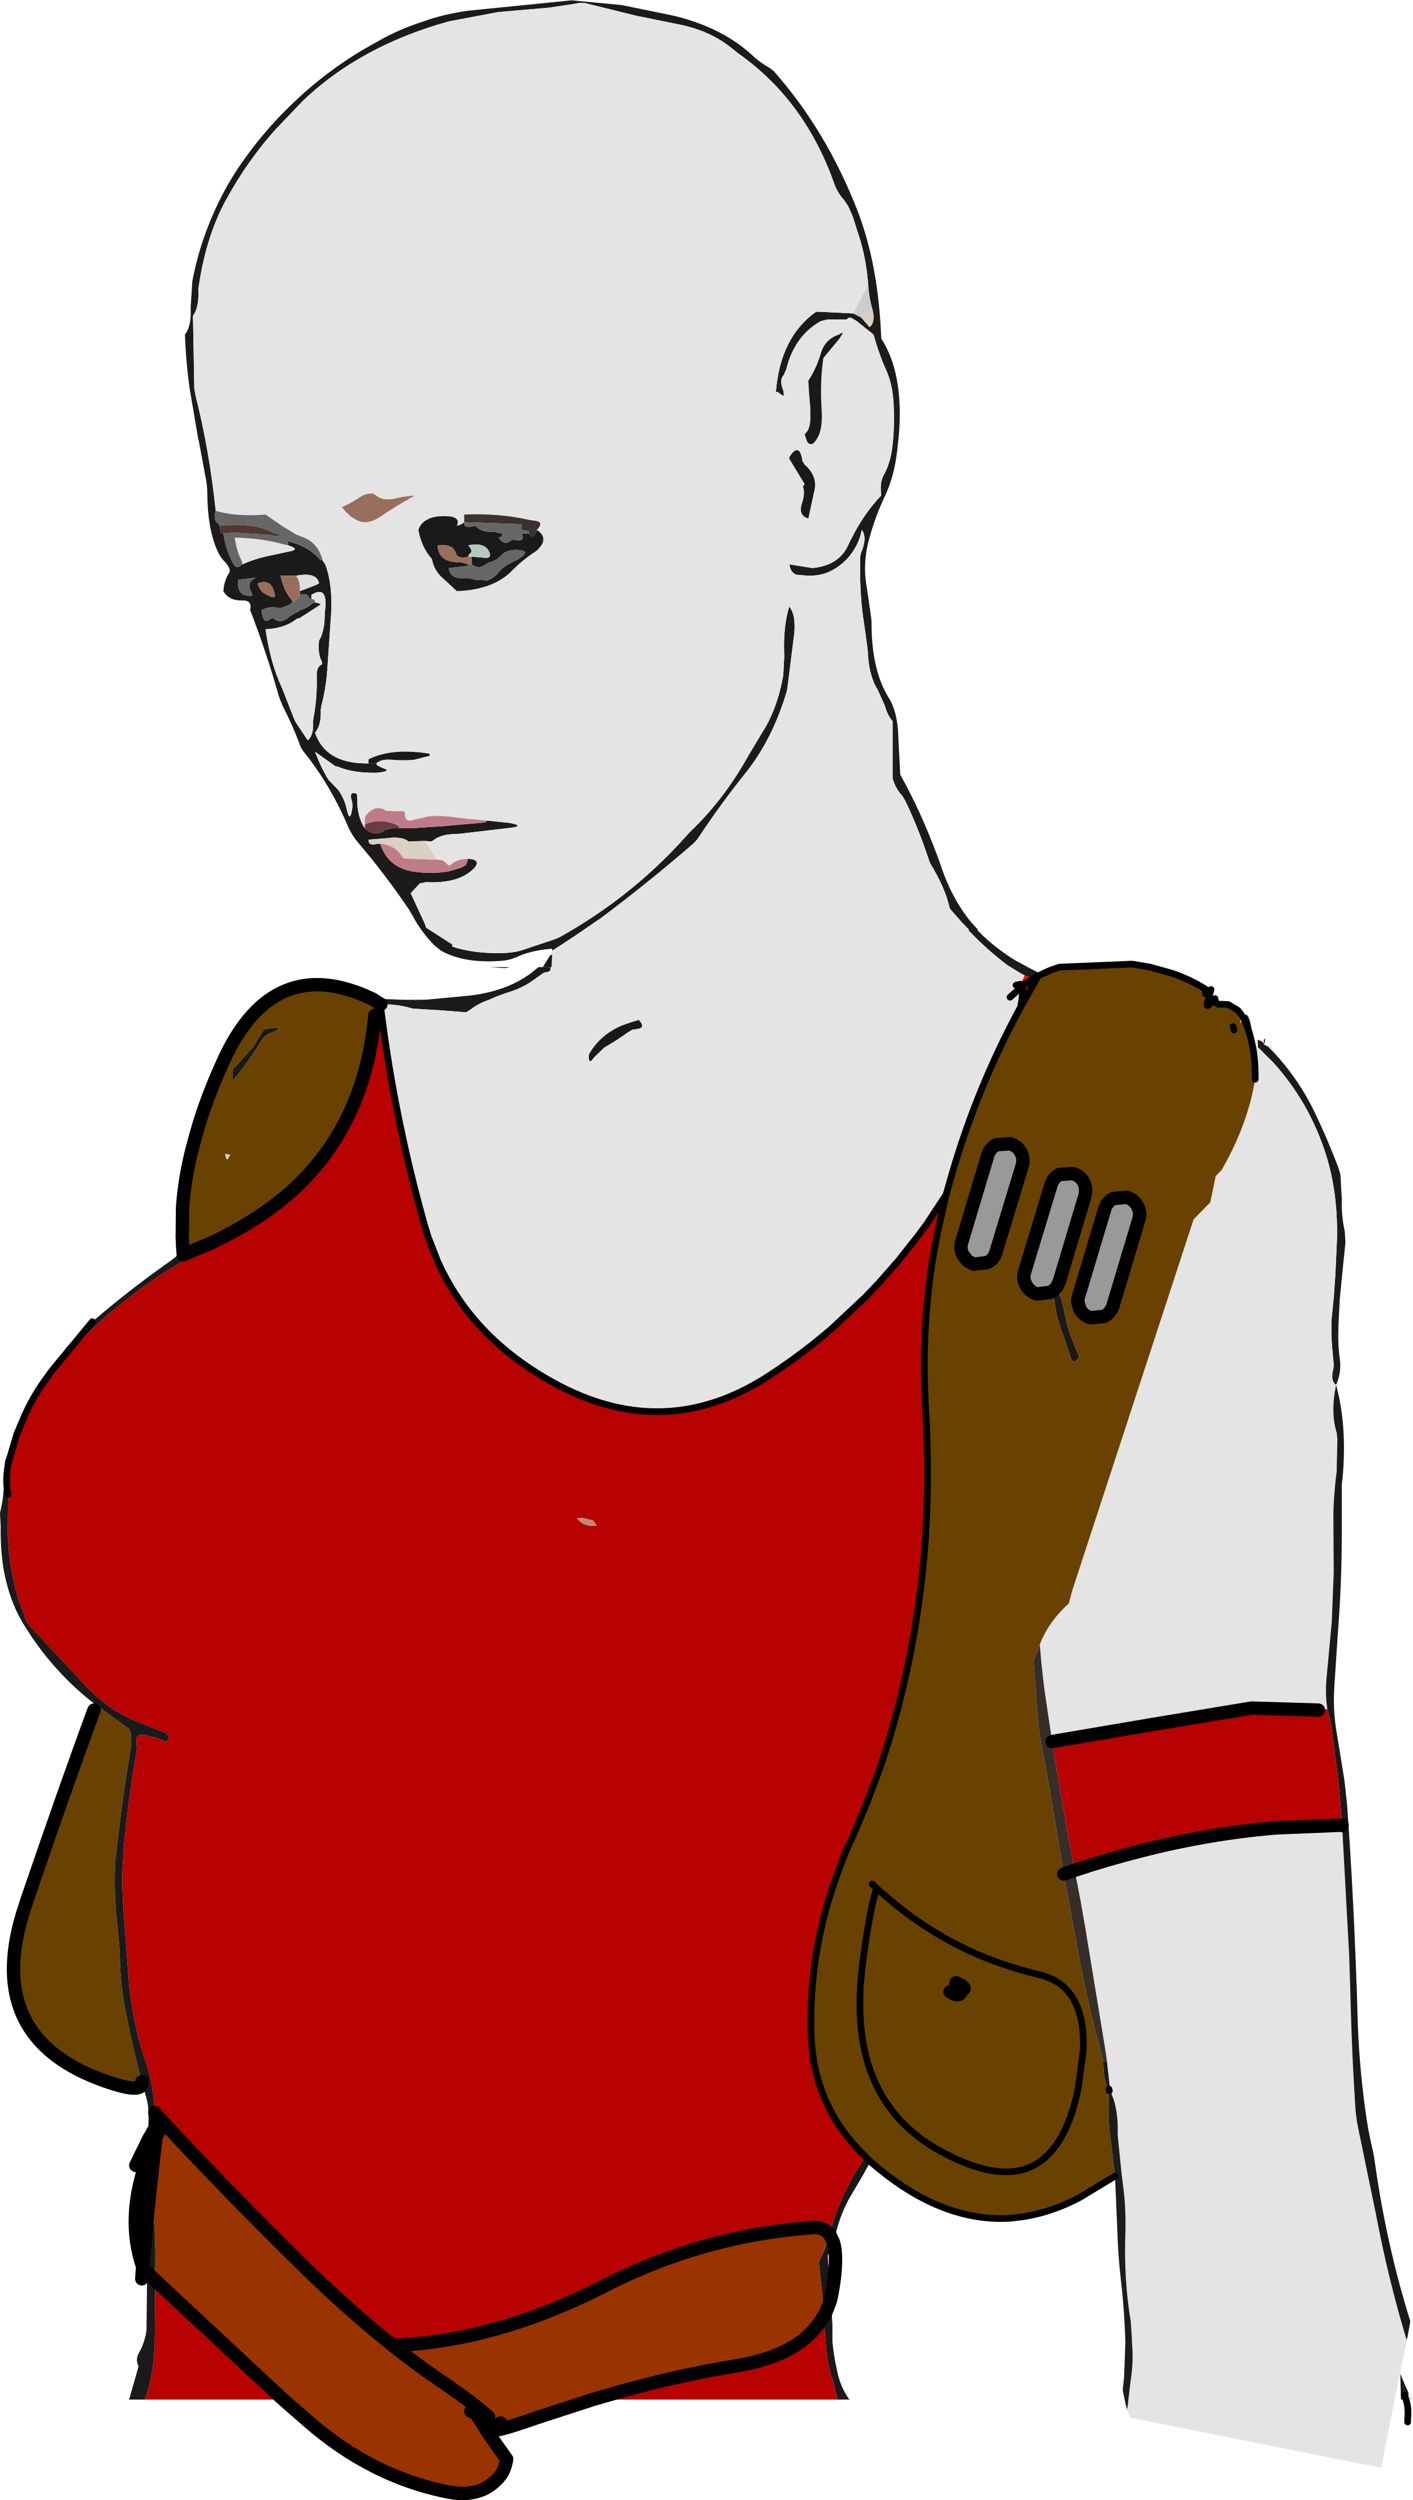 <?xml version="1.0" encoding="UTF-8" standalone="no"?>
<svg xmlns:xlink="http://www.w3.org/1999/xlink" height="373.7px" width="211.25px" xmlns="http://www.w3.org/2000/svg">
  <g transform="matrix(1.0, 0.0, 0.0, 1.0, 105.6, 186.35)">
    <path d="M24.2 -143.75 Q23.95 -147.3 23.0 -150.5 L21.85 -154.1 21.2 -155.55 20.6 -156.45 Q19.6 -157.5 19.05 -159.1 14.65 -171.4 4.8 -178.35 L4.1 -178.9 Q1.0 -181.55 -3.6 -182.6 L-10.5 -184.0 -17.8 -185.8 Q-18.5 -186.05 -19.55 -185.8 L-23.55 -185.2 -31.1 -184.55 -38.5 -183.15 Q-51.7 -179.5 -60.3 -171.3 L-64.5 -166.9 Q-68.55 -162.35 -71.6 -156.85 -74.7 -151.4 -75.85 -143.8 L-75.95 -143.2 Q-75.8 -140.45 -76.75 -139.15 L-76.55 -128.3 -76.35 -127.15 Q-74.3 -119.1 -73.35 -110.0 -73.8 -108.5 -72.9 -108.05 L-72.8 -107.75 -72.55 -106.7 -72.2 -106.6 Q-71.85 -104.15 -70.75 -102.15 -70.25 -101.15 -69.35 -102.0 -67.4 -102.9 -64.8 -103.4 L-62.0 -104.0 Q-60.85 -104.3 -62.5 -104.85 L-62.5 -105.45 -61.85 -105.25 Q-59.3 -104.5 -57.75 -102.7 L-57.35 -102.55 -56.95 -101.95 Q-55.85 -98.95 -56.1 -94.55 L-56.65 -86.55 Q-56.85 -83.5 -57.55 -80.9 L-57.65 -80.25 Q-57.55 -77.9 -58.5 -76.85 -57.0 -72.35 -51.05 -72.25 L-50.5 -72.25 -49.9 -72.25 -49.35 -72.25 -49.2 -71.95 -48.25 -71.5 Q-47.1 -71.15 -48.8 -70.9 L-49.35 -70.85 Q-52.85 -70.8 -55.05 -71.75 L-55.5 -71.85 -58.5 -74.0 Q-57.65 -71.7 -56.5 -69.8 L-55.05 -68.3 Q-54.1 -67.0 -53.75 -65.35 -53.35 -63.55 -53.05 -64.9 -52.8 -65.95 -53.0 -66.65 -53.45 -68.1 -52.35 -67.75 -52.2 -67.7 -52.2 -67.15 -52.25 -64.25 -51.05 -62.55 -49.65 -61.15 -48.0 -62.3 L-47.05 -62.55 -45.9 -62.55 -43.5 -62.6 -39.6 -62.85 -33.35 -63.4 Q-33.05 -63.4 -32.75 -63.7 L-29.4 -63.35 Q-26.8 -62.85 -29.9 -62.55 L-36.7 -61.75 -37.3 -61.7 Q-39.6 -61.7 -40.75 -60.8 -41.05 -60.55 -41.3 -60.6 L-42.1 -60.65 -42.15 -60.65 -44.15 -60.6 -44.5 -60.55 Q-45.25 -61.25 -47.1 -61.15 L-47.4 -61.1 -50.5 -60.85 Q-50.55 -59.9 -49.3 -60.2 L-48.75 -60.25 Q-47.6 -56.6 -43.6 -56.05 -41.05 -55.7 -38.55 -56.1 L-36.7 -56.65 Q-36.2 -56.85 -35.9 -57.15 L-35.6 -58.0 Q-33.55 -57.85 -34.75 -56.55 -37.0 -54.25 -41.9 -54.5 L-42.85 -54.3 -44.2 -52.85 -42.05 -48.2 -41.9 -47.7 -38.0 -45.2 -37.95 -44.85 Q-34.7 -43.8 -30.5 -43.9 -28.45 -43.95 -26.9 -44.55 L-23.15 -45.8 Q-22.5 -46.0 -21.8 -46.35 -10.95 -52.45 -3.0 -61.4 L-2.45 -62.0 Q2.65 -66.85 6.25 -73.35 L8.35 -76.85 Q10.6 -80.35 11.5 -85.4 L11.65 -88.25 Q11.45 -92.65 12.4 -95.7 13.4 -94.45 13.15 -91.7 L12.15 -83.75 12.05 -83.1 Q10.05 -76.35 6.4 -71.5 L5.85 -70.8 Q2.05 -66.05 -1.35 -60.9 L-1.9 -60.3 Q-8.65 -54.45 -15.8 -49.1 L-16.55 -48.6 Q-19.75 -46.35 -23.05 -44.25 L-23.05 -44.55 -23.65 -44.5 Q-26.45 -44.2 -28.25 -43.35 -29.35 -42.85 -30.5 -42.75 -36.2 -42.3 -39.65 -44.25 L-40.6 -45.0 Q-42.6 -47.0 -43.95 -49.55 L-44.45 -50.4 Q-48.0 -55.65 -52.05 -60.4 -53.15 -61.7 -53.75 -63.25 -56.4 -69.3 -60.2 -74.0 L-60.6 -74.6 Q-61.8 -77.85 -63.3 -80.75 L-63.85 -82.1 Q-65.8 -89.0 -68.2 -95.15 -67.85 -96.65 -69.35 -96.6 -71.4 -96.55 -72.2 -98.0 -72.1 -99.6 -71.35 -100.7 -70.95 -101.35 -72.2 -102.6 -72.75 -103.2 -73.15 -104.15 -74.55 -107.4 -74.6 -112.3 -74.6 -113.9 -74.9 -115.2 L-75.85 -120.3 -76.0 -120.95 -77.25 -128.3 Q-77.8 -132.2 -77.95 -136.35 -76.95 -137.6 -77.1 -140.35 L-76.85 -144.3 Q-76.15 -147.95 -75.0 -151.15 -72.75 -157.45 -69.15 -162.45 -65.6 -167.45 -61.15 -171.55 -56.7 -175.7 -51.45 -178.85 L-48.35 -180.6 Q-45.65 -182.05 -42.45 -183.1 -39.25 -184.25 -35.6 -184.75 L-20.15 -186.3 -12.7 -185.6 -5.35 -184.1 -4.7 -183.95 Q2.3 -182.25 6.8 -178.15 7.95 -177.05 9.45 -176.2 L10.05 -175.75 Q18.0 -166.8 22.7 -154.6 25.75 -146.55 26.15 -135.75 29.5 -130.6 28.8 -121.5 L28.55 -119.1 Q28.1 -115.2 26.75 -112.3 25.35 -109.4 24.4 -106.0 23.3 -102.2 24.0 -98.5 L24.65 -94.0 24.7 -93.4 Q24.65 -86.25 27.3 -82.0 28.6 -79.9 28.7 -76.3 L28.75 -75.1 29.0 -70.55 Q32.05 -65.1 34.45 -58.65 L34.95 -57.3 Q36.6 -52.15 39.6 -48.5 L40.65 -47.35 40.5 -47.35 41.4 -46.45 Q43.6 -44.4 46.2 -42.8 L48.05 -41.8 49.8 -40.9 50.15 -40.75 49.6 -40.45 48.85 -40.05 49.6 -40.45 49.25 -39.85 48.85 -40.05 47.6 -40.55 46.95 -40.9 45.5 -41.8 45.0 -42.1 Q41.85 -44.5 39.15 -47.35 L39.3 -47.35 38.2 -48.5 36.4 -50.55 Q35.75 -53.6 33.45 -57.35 L33.2 -58.05 Q31.65 -62.7 29.75 -66.65 L29.3 -67.4 Q28.3 -68.45 27.85 -70.0 L27.85 -70.55 27.85 -78.55 Q27.05 -79.5 26.7 -80.85 L25.65 -83.2 Q24.3 -85.35 24.15 -88.8 L24.1 -89.45 23.55 -93.4 Q23.1 -96.15 23.0 -99.7 L23.0 -103.15 23.15 -103.75 Q24.1 -106.0 23.25 -107.15 22.9 -105.5 22.15 -104.3 20.85 -102.15 18.6 -101.0 17.25 -100.3 15.25 -100.3 L13.45 -100.45 Q12.75 -100.75 12.55 -101.45 L12.4 -102.0 15.85 -101.45 Q19.75 -101.8 21.15 -104.75 L21.6 -105.7 21.65 -105.75 Q23.45 -109.45 26.15 -112.3 25.9 -114.25 26.5 -115.3 27.25 -116.6 27.65 -118.5 28.2 -121.65 28.0 -126.0 27.85 -128.9 26.9 -131.0 25.8 -133.45 25.0 -136.35 L22.8 -138.1 22.5 -138.35 21.65 -138.85 Q21.2 -138.95 21.0 -138.6 L20.25 -138.6 18.15 -138.6 17.1 -138.35 Q13.15 -136.1 11.95 -131.15 L11.55 -130.25 Q10.85 -129.6 11.55 -127.85 L11.6 -127.2 Q11.35 -127.2 10.7 -127.75 L10.4 -127.75 Q11.05 -135.95 16.4 -139.75 L17.0 -139.75 21.95 -139.5 23.15 -138.9 24.4 -137.45 Q25.35 -138.2 24.8 -140.25 24.35 -141.75 24.2 -143.75 M-58.5 -96.3 L-57.95 -96.2 -57.65 -96.0 -60.75 -94.0 -61.25 -93.85 Q-62.95 -92.45 -65.9 -92.3 -65.2 -87.3 -63.45 -83.55 L-61.75 -79.2 -61.45 -78.5 -59.6 -75.7 Q-58.65 -76.45 -58.8 -78.6 L-58.7 -79.2 Q-58.15 -82.2 -58.25 -85.45 -58.25 -86.65 -57.55 -87.0 -57.35 -87.15 -57.55 -87.6 -58.1 -88.7 -57.9 -90.6 -57.05 -92.0 -57.05 -94.55 L-57.0 -95.2 Q-56.55 -98.95 -59.05 -97.45 L-59.05 -96.85 -59.35 -96.9 Q-59.55 -97.8 -60.75 -97.45 L-60.75 -98.0 -58.4 -98.9 -57.9 -99.15 Q-58.2 -100.9 -61.35 -100.3 L-61.9 -100.3 -63.65 -100.3 Q-63.2 -98.1 -62.05 -96.75 -61.9 -96.6 -61.9 -96.3 -62.5 -95.75 -63.6 -95.5 L-64.1 -95.5 Q-65.05 -95.85 -66.5 -95.15 -66.25 -92.85 -65.2 -93.85 L-64.8 -94.0 Q-63.65 -92.9 -62.2 -94.3 L-61.4 -94.75 Q-61.05 -94.85 -60.75 -95.15 -59.65 -95.45 -58.95 -96.15 L-58.5 -96.3 M-49.3 -37.05 L-49.05 -37.05 -43.35 -36.85 -41.7 -36.95 -35.35 -37.55 Q-29.85 -38.2 -26.2 -40.9 L-25.1 -41.8 -24.45 -41.8 -23.3 -41.8 -23.3 -41.35 Q-23.6 -41.05 -23.85 -41.05 L-24.2 -41.0 -24.4 -40.9 -25.8 -39.9 Q-27.3 -38.8 -29.1 -38.2 -30.9 -37.65 -32.55 -36.9 -34.1 -36.35 -35.2 -35.5 L-35.75 -35.15 -35.9 -35.05 -39.85 -35.35 -43.9 -35.6 Q-46.25 -36.3 -48.65 -36.25 L-48.7 -36.25 -49.85 -37.0 -49.95 -37.05 -49.7 -37.05 -49.3 -37.05 M-30.15 -41.65 L-32.45 -41.8 -29.4 -41.8 -29.55 -41.75 -30.15 -41.65 M74.9 -36.45 L75.4 -36.4 Q74.7 -35.7 74.9 -36.45 M79.45 -35.35 L80.0 -35.1 79.95 -34.75 79.45 -35.35 M80.25 -34.3 L80.65 -34.75 Q81.35 -34.45 81.55 -31.95 L81.55 -31.9 81.55 -31.05 Q81.1 -33.55 80.5 -33.8 L80.25 -34.3 M82.45 -30.1 L82.45 -30.95 82.5 -30.95 82.6 -30.9 82.7 -30.85 82.95 -30.75 83.35 -30.45 83.35 -30.9 Q83.7 -31.5 83.45 -30.4 L83.25 -30.35 Q83.75 -29.95 83.9 -30.0 L83.95 -29.95 84.7 -29.2 Q88.55 -25.1 90.95 -20.1 92.9 -16.05 94.5 -11.8 L94.8 -10.8 95.0 -7.2 Q94.95 -4.5 95.45 -2.3 L95.55 -0.65 95.05 4.25 94.7 7.85 94.55 10.8 94.5 12.0 Q94.4 14.6 94.7 16.7 95.0 18.75 94.15 20.65 93.25 20.0 93.75 18.2 L93.8 17.6 93.65 15.95 Q93.4 13.8 93.45 11.2 L93.5 10.55 93.8 7.65 94.05 4.05 94.3 -1.45 Q94.4 -8.75 92.35 -14.65 89.85 -21.9 84.8 -27.5 L82.65 -29.65 82.45 -29.8 82.45 -30.1 M78.75 -32.9 L78.85 -33.2 79.4 -32.8 78.9 -32.4 78.75 -32.9 M-67.05 -99.15 Q-66.8 -98.0 -65.9 -97.55 -64.4 -96.75 -64.5 -97.35 -64.95 -100.0 -67.05 -99.15 M-69.95 -99.7 Q-70.25 -97.7 -68.8 -97.35 -67.55 -97.05 -68.0 -97.8 -68.75 -99.15 -67.7 -99.8 L-67.35 -100.0 -69.95 -99.7" fill="#1c1b1a" fill-rule="evenodd" stroke="none"/>
    <path d="M-73.35 -110.0 Q-74.3 -119.1 -76.35 -127.15 L-76.55 -128.3 -76.75 -139.15 Q-75.8 -140.45 -75.95 -143.2 L-75.85 -143.8 Q-74.7 -151.4 -71.6 -156.85 -68.55 -162.35 -64.5 -166.9 L-60.3 -171.3 Q-51.7 -179.5 -38.5 -183.15 L-31.1 -184.55 -23.55 -185.2 -19.55 -185.8 Q-18.5 -186.05 -17.8 -185.8 L-10.5 -184.0 -3.6 -182.6 Q1.0 -181.55 4.1 -178.9 L4.8 -178.35 Q14.65 -171.4 19.05 -159.1 19.6 -157.5 20.6 -156.45 L21.2 -155.55 21.85 -154.1 23.0 -150.5 Q23.95 -147.3 24.2 -143.75 L21.95 -139.5 17.0 -139.75 16.4 -139.75 Q11.05 -135.95 10.4 -127.75 L10.7 -127.75 Q11.35 -127.2 11.6 -127.2 L11.55 -127.85 Q10.85 -129.6 11.55 -130.25 L11.95 -131.15 Q13.15 -136.1 17.1 -138.35 L18.15 -138.6 20.25 -138.6 21.0 -138.6 Q21.2 -138.95 21.65 -138.85 L22.5 -138.35 22.8 -138.1 25.0 -136.35 Q25.8 -133.45 26.9 -131.0 27.85 -128.9 28.0 -126.0 28.2 -121.65 27.65 -118.5 27.25 -116.6 26.5 -115.3 25.9 -114.25 26.15 -112.3 23.45 -109.45 21.65 -105.75 L21.6 -105.7 21.15 -104.75 Q19.75 -101.8 15.85 -101.45 L12.4 -102.0 12.55 -101.45 Q12.75 -100.75 13.45 -100.45 L15.25 -100.3 Q17.25 -100.3 18.6 -101.0 20.85 -102.15 22.15 -104.3 22.9 -105.5 23.25 -107.15 24.1 -106.0 23.15 -103.75 L23.0 -103.15 23.0 -99.7 Q23.1 -96.15 23.55 -93.4 L24.1 -89.45 24.15 -88.8 Q24.3 -85.35 25.65 -83.2 L26.7 -80.85 Q27.05 -79.5 27.85 -78.55 L27.85 -70.55 27.85 -70.0 Q28.3 -68.45 29.3 -67.4 L29.75 -66.65 Q31.65 -62.7 33.2 -58.05 L33.45 -57.35 Q35.75 -53.6 36.4 -50.55 L38.2 -48.5 39.3 -47.35 39.15 -47.35 Q41.85 -44.5 45.0 -42.1 L45.5 -41.8 46.95 -40.9 47.6 -40.55 47.0 -39.25 46.3 -39.1 47.0 -39.25 47.2 -38.9 Q47.4 -38.15 47.0 -35.85 40.1 -23.15 36.25 -9.2 L35.85 -7.8 33.0 -3.45 31.55 -1.5 28.7 2.1 25.85 5.35 23.85 7.45 18.85 12.15 Q14.05 16.3 8.7 19.7 -6.1 28.95 -21.75 20.9 -34.85 14.1 -40.2 2.1 L-41.6 -1.5 -42.15 -3.3 Q-46.55 -19.0 -48.55 -34.75 L-48.65 -35.5 -48.75 -36.25 -48.65 -36.25 Q-46.25 -36.3 -43.9 -35.6 L-39.85 -35.35 -35.9 -35.05 -35.75 -35.15 -35.2 -35.5 Q-34.1 -36.35 -32.55 -36.9 -30.9 -37.65 -29.1 -38.2 -27.3 -38.8 -25.8 -39.9 L-24.4 -40.9 -24.2 -41.0 -23.85 -41.05 Q-23.6 -41.05 -23.3 -41.35 L-23.3 -41.8 -23.15 -41.8 -23.05 -43.7 -23.05 -44.25 Q-19.75 -46.35 -16.55 -48.6 L-15.8 -49.1 Q-8.65 -54.45 -1.9 -60.3 L-1.35 -60.9 Q2.05 -66.05 5.85 -70.8 L6.4 -71.5 Q10.05 -76.35 12.05 -83.1 L12.15 -83.75 13.15 -91.7 Q13.4 -94.45 12.4 -95.7 11.45 -92.65 11.65 -88.25 L11.5 -85.4 Q10.6 -80.35 8.35 -76.85 L6.25 -73.35 Q2.65 -66.85 -2.45 -62.0 L-3.0 -61.4 Q-10.95 -52.45 -21.8 -46.35 -22.5 -46.0 -23.15 -45.8 L-26.9 -44.55 Q-28.45 -43.95 -30.5 -43.9 -34.7 -43.8 -37.95 -44.85 L-38.0 -45.2 -41.9 -47.7 -42.05 -48.2 -44.2 -52.85 -42.85 -54.3 -41.9 -54.5 Q-37.0 -54.25 -34.75 -56.55 -33.55 -57.85 -35.6 -58.0 -37.3 -57.95 -38.15 -57.15 -38.5 -56.85 -38.7 -57.15 -39.25 -57.85 -40.2 -57.85 L-42.15 -60.65 -42.1 -60.65 -41.3 -60.6 Q-41.05 -60.55 -40.75 -60.8 -39.6 -61.7 -37.3 -61.7 L-36.7 -61.75 -29.9 -62.55 Q-26.8 -62.85 -29.4 -63.35 L-32.75 -63.7 -35.6 -63.95 -38.5 -64.3 Q-40.25 -64.5 -41.65 -64.3 L-44.2 -63.7 -44.25 -63.7 Q-45.15 -63.65 -45.05 -64.85 L-45.25 -65.1 -47.85 -65.15 Q-49.55 -66.3 -51.05 -64.25 L-51.05 -63.7 -51.05 -63.15 -51.05 -62.55 Q-52.25 -64.25 -52.2 -67.15 -52.2 -67.7 -52.35 -67.75 -53.45 -68.1 -53.0 -66.65 -52.8 -65.95 -53.05 -64.9 -53.35 -63.55 -53.75 -65.35 -54.1 -67.0 -55.05 -68.3 L-56.5 -69.8 Q-57.65 -71.7 -58.5 -74.0 L-55.5 -71.85 -55.05 -71.75 Q-52.85 -70.8 -49.35 -70.85 L-48.8 -70.9 Q-47.1 -71.15 -48.25 -71.5 L-49.2 -71.95 -49.35 -72.25 Q-48.6 -72.95 -47.05 -72.8 -45.2 -72.65 -43.7 -72.8 L-41.35 -73.4 -41.4 -73.7 Q-47.1 -74.6 -50.5 -72.85 L-50.5 -72.25 -51.05 -72.25 Q-57.0 -72.35 -58.5 -76.85 -57.55 -77.9 -57.65 -80.25 L-57.55 -80.9 Q-56.85 -83.5 -56.65 -86.55 L-56.1 -94.55 Q-55.85 -98.95 -56.95 -101.95 L-57.35 -102.55 Q-57.7 -103.95 -58.5 -104.85 -59.35 -105.8 -60.7 -106.2 L-61.4 -106.5 -63.45 -107.75 -65.9 -109.45 -66.5 -109.4 Q-70.5 -109.15 -73.35 -110.0 M-62.5 -104.85 Q-60.85 -104.3 -62.0 -104.0 L-64.8 -103.4 Q-67.4 -102.9 -69.35 -102.0 L-69.45 -102.5 Q-70.25 -104.0 -70.5 -106.0 -66.35 -105.9 -63.05 -104.95 L-62.5 -104.85 M20.4 -136.55 L20.25 -136.6 19.85 -136.35 Q17.7 -135.65 17.1 -133.45 16.4 -131.15 15.25 -129.45 L15.35 -127.75 15.55 -125.45 15.55 -124.3 Q15.65 -122.2 14.7 -121.45 L15.05 -120.4 Q15.7 -119.35 16.55 -120.8 17.4 -122.15 17.25 -124.9 16.95 -129.15 17.5 -132.85 L19.9 -135.75 20.4 -136.55 M14.7 -116.9 L14.35 -117.45 Q14.15 -118.95 13.65 -119.05 L13.4 -119.05 Q12.95 -118.9 12.4 -118.0 12.4 -117.75 12.55 -117.55 L14.7 -114.0 14.45 -113.6 Q14.8 -112.7 14.35 -111.25 13.65 -109.35 15.25 -108.85 L15.75 -111.2 16.1 -112.8 Q16.75 -115.1 14.7 -116.9 M-25.35 -107.15 Q-24.1 -108.4 -25.85 -108.55 L-26.55 -108.65 Q-30.85 -109.65 -36.2 -109.45 L-36.2 -108.85 -36.2 -108.3 Q-36.5 -108.0 -36.85 -107.9 L-37.3 -107.75 Q-36.65 -109.2 -39.05 -109.2 -40.7 -109.25 -41.7 -108.7 -42.7 -108.2 -43.05 -107.15 -42.55 -104.5 -41.05 -102.85 L-41.0 -102.7 Q-40.65 -101.0 -39.4 -99.95 L-37.3 -98.0 Q-31.85 -98.2 -29.05 -101.05 -27.45 -102.7 -25.5 -103.95 -25.05 -104.3 -24.7 -104.8 -23.8 -106.15 -25.35 -107.15 M-43.75 -112.2 L-43.6 -112.3 -45.3 -112.1 -46.0 -111.95 Q-48.35 -111.35 -49.35 -112.3 L-49.9 -112.6 Q-51.05 -112.6 -51.85 -112.0 -53.1 -111.15 -54.5 -110.55 L-53.85 -109.8 -53.15 -109.15 -52.35 -108.65 Q-50.8 -107.8 -48.85 -109.05 -46.4 -110.7 -43.75 -112.2 M-58.5 -96.3 L-58.6 -96.7 -59.05 -96.85 -59.05 -97.45 Q-56.55 -98.95 -57.0 -95.2 L-57.05 -94.55 Q-57.05 -92.0 -57.9 -90.6 -58.1 -88.7 -57.55 -87.6 -57.35 -87.15 -57.55 -87.0 -58.25 -86.65 -58.25 -85.45 -58.15 -82.2 -58.7 -79.2 L-58.8 -78.6 Q-58.65 -76.45 -59.6 -75.7 L-61.45 -78.5 -61.75 -79.2 -63.45 -83.55 Q-65.2 -87.3 -65.9 -92.3 -62.95 -92.45 -61.25 -93.85 L-60.75 -94.0 -57.65 -96.0 -57.95 -96.2 -58.5 -96.3 M45.4 -37.3 L47.2 -38.9 45.4 -37.3 M-16.75 -28.35 L-15.25 -29.8 Q-13.4 -30.85 -11.75 -32.05 L-11.0 -32.5 -10.65 -32.5 -9.95 -32.65 Q-9.2 -32.95 -10.1 -33.9 L-11.25 -33.55 -12.55 -33.1 Q-15.9 -31.7 -17.55 -28.75 -17.65 -27.45 -17.15 -27.85 L-16.75 -28.35 M81.55 -31.05 Q81.65 -30.0 82.2 -30.0 L82.45 -30.1 82.45 -29.8 82.65 -29.65 84.8 -27.5 Q89.85 -21.9 92.35 -14.65 94.4 -8.75 94.3 -1.45 L94.05 4.05 93.8 7.65 93.5 10.55 93.45 11.2 Q93.4 13.8 93.65 15.95 L93.8 17.6 93.75 18.2 Q93.25 20.0 94.15 20.65 93.3 24.85 94.25 27.8 L94.35 28.85 94.25 32.9 94.25 33.5 Q93.7 37.75 93.75 41.1 L93.8 48.6 93.5 56.15 92.8 63.65 Q92.45 66.7 92.85 69.1 L91.5 69.25 81.5 68.95 66.7 71.4 51.7 73.95 51.0 69.25 Q50.25 64.55 49.85 59.45 51.15 56.05 54.2 53.3 L54.7 51.4 72.85 -4.1 75.35 -6.65 76.15 -10.55 77.05 -11.5 Q80.95 -18.25 82.05 -25.05 82.1 -27.4 81.75 -29.55 81.25 -32.2 80.5 -33.8 81.1 -33.55 81.55 -31.05 M82.95 -30.75 Q83.15 -31.2 83.2 -30.6 L83.35 -30.9 83.35 -30.45 82.95 -30.75 M83.9 -30.0 Q84.55 -30.4 84.7 -29.2 L83.95 -29.95 83.9 -30.0 M104.7 163.4 L104.6 164.0 102.45 174.6 100.9 182.5 95.85 181.5 63.35 175.0 63.2 174.6 62.9 173.8 63.0 173.2 63.4 169.75 Q63.9 166.55 63.65 164.0 L63.6 162.75 63.45 160.6 Q62.4 154.4 62.65 147.4 62.75 143.5 62.3 140.3 L62.05 138.25 61.55 133.3 61.5 132.6 Q61.6 129.6 60.85 127.3 L60.3 125.95 60.3 125.4 59.9 121.8 59.6 119.7 56.65 101.75 55.95 97.75 55.45 95.15 55.05 93.2 Q60.0 91.55 64.95 90.3 75.05 87.7 85.2 86.85 L95.05 86.45 95.05 86.5 96.1 105.75 96.25 110.35 96.35 113.9 Q96.55 121.2 97.0 128.1 97.1 130.05 97.45 131.7 L100.1 144.55 Q101.95 154.3 104.7 163.4 M105.0 172.3 L104.95 171.2 105.65 172.3 105.0 172.3" fill="#e4e4e4" fill-rule="evenodd" stroke="none"/>
    <path d="M24.2 -143.75 Q24.35 -141.75 24.8 -140.25 L23.15 -138.9 21.95 -139.5 24.2 -143.75" fill="#cccccc" fill-rule="evenodd" stroke="none"/>
    <path d="M24.8 -140.25 Q25.35 -138.2 24.4 -137.45 L23.15 -138.9 24.8 -140.25 M-48.75 -60.25 L-49.3 -60.2 Q-50.55 -59.9 -50.5 -60.85 L-47.4 -61.1 -47.1 -61.15 Q-45.25 -61.25 -44.5 -60.55 L-44.15 -60.6 -42.15 -60.65 -40.2 -57.85 -44.75 -58.0 Q-45.35 -58.0 -45.45 -58.25 -46.45 -60.0 -48.75 -60.25 M-71.95 -13.9 L-71.15 -13.75 -71.45 -13.25 -71.65 -13.0 -71.85 -13.35 -71.95 -13.9" fill="#dbcec3" fill-rule="evenodd" stroke="none"/>
    <path d="M-49.35 -72.25 L-49.9 -72.25 -50.5 -72.25 -50.5 -72.85 Q-47.1 -74.6 -41.4 -73.7 L-41.35 -73.4 -43.7 -72.8 Q-45.2 -72.65 -47.05 -72.8 -48.6 -72.95 -49.35 -72.25 M20.4 -136.55 L19.9 -135.75 17.5 -132.85 Q16.95 -129.15 17.25 -124.9 17.4 -122.15 16.55 -120.8 15.7 -119.35 15.05 -120.4 L14.7 -121.45 Q15.65 -122.2 15.55 -124.3 L15.55 -125.45 15.35 -127.75 15.25 -129.45 Q16.4 -131.15 17.1 -133.45 17.7 -135.65 19.85 -136.35 L20.25 -136.6 20.4 -136.55 M14.7 -116.9 Q16.75 -115.1 16.1 -112.8 L15.75 -111.2 15.25 -108.85 Q13.65 -109.35 14.35 -111.25 14.8 -112.7 14.45 -113.6 L14.7 -114.0 12.55 -117.55 Q12.4 -117.75 12.4 -118.0 12.95 -118.9 13.4 -119.05 L13.65 -119.05 Q14.15 -118.95 14.35 -117.45 L14.7 -116.9 M-64.1 -32.4 L-65.0 -32.0 Q-66.0 -31.65 -66.6 -30.7 L-67.7 -28.95 Q-69.0 -27.0 -70.5 -25.15 L-70.85 -24.75 -70.85 -25.3 -70.85 -26.45 -67.8 -29.8 -66.45 -32.0 Q-66.25 -32.5 -65.65 -32.6 L-65.6 -32.6 -63.95 -32.8 -64.1 -32.4 M-41.7 -36.95 L-43.35 -36.85 -49.05 -37.05 -49.3 -37.05 Q-45.4 -36.85 -41.7 -36.95 M-23.3 -41.8 L-24.45 -41.8 -23.35 -43.55 -23.05 -43.7 -23.15 -41.8 -23.3 -41.8 M18.4 147.6 L18.85 146.0 Q20.55 140.75 23.4 136.6 L23.8 136.0 23.85 136.05 24.55 136.75 23.85 137.95 23.45 138.7 21.65 141.75 Q20.1 144.35 19.3 147.7 L19.0 148.8 18.85 148.45 18.45 147.65 18.4 147.6 18.45 147.65 18.85 148.45 19.0 148.8 18.85 149.2 18.85 149.25 18.7 149.6 18.15 150.8 18.6 157.3 18.85 161.05 18.85 163.65 Q19.05 165.75 19.5 167.75 20.0 170.45 21.4 172.3 L20.8 172.3 19.65 172.3 18.85 169.2 18.75 168.95 Q18.2 167.4 18.0 165.4 L17.5 159.85 17.35 156.8 16.8 151.65 17.0 151.35 17.65 149.95 18.2 148.3 18.4 147.6 M-16.75 -28.35 L-17.15 -27.85 Q-17.65 -27.45 -17.55 -28.75 -15.9 -31.7 -12.55 -33.1 L-11.25 -33.55 -10.1 -33.9 Q-9.2 -32.95 -9.95 -32.65 L-10.65 -32.5 -11.0 -32.5 -11.75 -32.05 Q-13.4 -30.85 -15.25 -29.8 L-16.75 -28.35 M94.15 20.65 Q95.85 26.8 95.1 34.8 L95.0 35.45 95.0 43.05 Q95.0 50.25 94.4 58.0 L93.9 65.55 Q93.65 69.35 94.25 72.65 L95.4 79.75 95.8 83.4 Q96.6 94.5 97.05 105.95 L97.25 111.1 97.35 114.7 Q97.55 122.0 98.5 128.85 98.9 132.0 99.65 135.1 L99.85 136.15 Q101.6 148.95 105.25 160.6 L104.85 162.85 104.7 163.4 Q101.95 154.3 100.1 144.55 L97.45 131.7 Q97.1 130.05 97.0 128.1 96.55 121.2 96.35 113.9 L96.25 110.35 96.1 105.75 95.05 86.5 95.05 86.45 94.75 82.6 94.4 79.0 93.45 71.8 93.25 70.75 92.85 69.1 Q92.45 66.7 92.8 63.65 L93.5 56.15 93.8 48.6 93.75 41.1 Q93.7 37.75 94.25 33.5 L94.25 32.9 94.35 28.85 94.25 27.8 Q93.3 24.85 94.15 20.65 M51.85 6.55 L52.35 6.05 53.15 8.1 53.15 8.15 53.35 8.85 53.75 10.75 Q54.0 12.2 54.6 13.6 L55.75 16.5 Q54.75 18.0 54.3 16.0 L53.5 13.6 Q52.2 10.55 51.85 6.55 M59.9 121.8 L60.3 125.4 60.3 125.95 60.2 125.9 59.95 125.8 Q59.3 123.95 59.35 121.7 L59.5 121.7 59.9 121.8 M17.5 159.85 L17.75 159.55 18.45 157.8 18.6 157.3 18.45 157.8 17.75 159.55 17.5 159.85" fill="#191919" fill-rule="evenodd" stroke="none"/>
    <path d="M-36.2 -108.3 L-36.2 -108.85 -36.2 -109.45 Q-30.85 -109.65 -26.55 -108.65 L-25.85 -108.55 Q-24.1 -108.4 -25.35 -107.15 -25.35 -106.9 -25.5 -106.7 -26.3 -105.65 -26.45 -106.6 L-26.6 -106.95 -27.6 -107.15 -27.6 -107.75 -27.65 -108.0 -36.2 -108.3" fill="#3b322e" fill-rule="evenodd" stroke="none"/>
    <path d="M-43.75 -112.2 Q-46.4 -110.7 -48.85 -109.05 -50.8 -107.8 -52.35 -108.65 L-53.15 -109.15 -53.85 -109.8 -54.5 -110.55 Q-53.1 -111.15 -51.85 -112.0 -51.05 -112.6 -49.9 -112.6 L-49.35 -112.3 Q-48.35 -111.35 -46.0 -111.95 L-45.3 -112.1 -43.6 -112.3 -43.75 -112.2 M-35.6 -102.0 L-36.75 -102.3 Q-40.05 -102.2 -40.2 -104.85 -37.9 -105.15 -37.45 -103.7 -37.15 -102.75 -35.6 -103.15 L-35.05 -103.15 -35.05 -102.55 -35.05 -102.0 -35.6 -102.0 M-60.75 -97.45 L-60.9 -97.0 -61.9 -96.3 Q-61.9 -96.6 -62.05 -96.75 -63.2 -98.1 -63.65 -100.3 L-61.9 -100.3 -61.35 -100.3 Q-60.8 -99.7 -60.75 -98.6 L-60.75 -98.0 -60.75 -97.45 M-67.05 -99.15 Q-64.95 -100.0 -64.5 -97.35 -64.4 -96.75 -65.9 -97.55 -66.8 -98.0 -67.05 -99.15" fill="#9a6e5d" fill-rule="evenodd" stroke="none"/>
    <path d="M-25.35 -107.15 Q-23.8 -106.15 -24.7 -104.8 -25.05 -104.3 -25.5 -103.95 -27.45 -102.7 -29.05 -101.05 -31.85 -98.2 -37.3 -98.0 L-39.4 -99.95 Q-40.65 -101.0 -41.0 -102.7 L-41.05 -102.85 Q-42.55 -104.5 -43.05 -107.15 -42.7 -108.2 -41.7 -108.7 -40.7 -109.25 -39.05 -109.2 -36.65 -109.2 -37.3 -107.75 L-36.85 -107.9 Q-36.5 -108.0 -36.2 -108.3 -36.25 -107.35 -35.05 -107.65 L-34.45 -107.75 Q-33.75 -106.75 -31.6 -106.85 L-31.0 -106.7 -30.5 -106.6 -30.6 -106.15 -31.05 -106.0 Q-30.2 -104.65 -29.05 -105.7 L-28.7 -105.65 Q-26.95 -105.35 -27.6 -106.6 L-27.05 -106.6 -26.45 -106.6 Q-26.3 -105.65 -25.5 -106.7 -25.35 -106.9 -25.35 -107.15 M-35.6 -103.15 Q-37.15 -102.75 -37.45 -103.7 -37.9 -105.15 -40.2 -104.85 -40.05 -102.2 -36.75 -102.3 L-35.6 -102.0 -35.7 -101.75 -38.5 -101.45 Q-38.3 -99.6 -35.6 -99.95 L-34.45 -99.7 -32.75 -99.6 Q-31.65 -100.0 -31.05 -100.85 -30.25 -101.75 -28.95 -102.35 L-28.0 -102.85 Q-26.15 -104.05 -28.2 -104.15 -29.85 -104.25 -30.7 -103.3 -31.35 -102.6 -32.25 -102.35 L-32.5 -102.3 Q-33.3 -101.7 -33.9 -101.6 -34.55 -101.55 -35.05 -102.0 L-35.05 -102.55 -35.05 -103.15 -33.35 -103.0 Q-31.85 -102.8 -32.55 -104.05 -33.25 -105.3 -35.6 -104.85 -34.7 -103.9 -35.5 -103.5 L-35.6 -103.15" fill="#1b1a1a" fill-rule="evenodd" stroke="none"/>
    <path d="M-57.35 -102.55 L-57.75 -102.7 Q-59.3 -104.5 -61.85 -105.25 L-62.5 -105.45 -62.5 -104.85 -63.05 -104.95 Q-66.35 -105.9 -70.5 -106.0 -70.25 -104.0 -69.45 -102.5 L-69.35 -102.0 Q-70.25 -101.15 -70.75 -102.15 -71.85 -104.15 -72.2 -106.6 L-70.55 -106.75 -70.45 -106.75 -65.3 -106.4 Q-63.0 -105.9 -64.2 -106.6 L-64.7 -106.7 Q-67.65 -108.3 -72.8 -107.75 L-72.9 -108.05 Q-73.8 -108.5 -73.35 -110.0 -70.5 -109.15 -66.5 -109.4 L-65.9 -109.45 -63.45 -107.75 -61.4 -106.5 -60.7 -106.2 Q-59.35 -105.8 -58.5 -104.85 -57.7 -103.95 -57.35 -102.55 M-36.2 -108.3 L-27.65 -108.0 -27.6 -107.75 -27.6 -107.15 -26.6 -106.95 -26.45 -106.6 -27.05 -106.6 -27.6 -106.6 Q-26.95 -105.35 -28.7 -105.65 L-29.05 -105.7 Q-30.2 -104.65 -31.05 -106.0 L-30.6 -106.15 -30.5 -106.6 -31.0 -106.7 -31.6 -106.85 Q-33.75 -106.75 -34.45 -107.75 L-35.05 -107.65 Q-36.25 -107.35 -36.2 -108.3 M-35.05 -102.0 Q-34.55 -101.55 -33.9 -101.6 -33.3 -101.7 -32.5 -102.3 L-32.25 -102.35 Q-31.35 -102.6 -30.7 -103.3 -29.85 -104.25 -28.2 -104.15 -26.15 -104.05 -28.0 -102.85 L-28.95 -102.35 Q-30.25 -101.75 -31.05 -100.85 -31.65 -100.0 -32.75 -99.6 L-34.45 -99.7 -35.6 -99.95 Q-38.3 -99.6 -38.5 -101.45 L-35.7 -101.75 -35.6 -102.0 -35.05 -102.0 M-59.05 -96.85 L-58.6 -96.7 -58.5 -96.3 -58.95 -96.15 Q-59.65 -95.45 -60.75 -95.15 -61.05 -94.85 -61.4 -94.75 L-62.2 -94.3 Q-63.65 -92.9 -64.8 -94.0 L-65.2 -93.85 Q-66.25 -92.85 -66.5 -95.15 -65.05 -95.85 -64.1 -95.5 L-63.6 -95.5 Q-62.5 -95.75 -61.9 -96.3 L-60.9 -97.0 -60.75 -97.45 Q-59.55 -97.8 -59.35 -96.9 L-59.05 -96.85 M-69.95 -99.7 L-67.35 -100.0 -67.7 -99.8 Q-68.75 -99.15 -68.0 -97.8 -67.55 -97.05 -68.8 -97.35 -70.25 -97.7 -69.95 -99.7" fill="#666666" fill-rule="evenodd" stroke="none"/>
    <path d="M-35.6 -103.15 L-35.5 -103.5 Q-34.7 -103.9 -35.6 -104.85 -33.25 -105.3 -32.55 -104.05 -31.85 -102.8 -33.35 -103.0 L-35.05 -103.15 -35.6 -103.15" fill="#b5c9c1" fill-rule="evenodd" stroke="none"/>
    <path d="M-72.2 -106.6 L-72.55 -106.7 -72.8 -107.75 Q-67.65 -108.3 -64.7 -106.7 L-64.2 -106.6 Q-63.0 -105.9 -65.3 -106.4 L-70.45 -106.75 -70.55 -106.75 -72.2 -106.6" fill="#4f382f" fill-rule="evenodd" stroke="none"/>
    <path d="M-61.35 -100.3 Q-58.2 -100.9 -57.9 -99.15 L-58.4 -98.9 -60.75 -98.0 -60.75 -98.6 Q-60.8 -99.7 -61.35 -100.3" fill="#dfdfdf" fill-rule="evenodd" stroke="none"/>
    <path d="M-35.6 -58.0 L-35.9 -57.15 Q-36.2 -56.85 -36.7 -56.65 L-38.55 -56.1 Q-41.05 -55.7 -43.6 -56.05 -47.6 -56.6 -48.75 -60.25 -46.45 -60.0 -45.45 -58.25 -45.35 -58.0 -44.75 -58.0 L-40.2 -57.85 Q-39.25 -57.85 -38.7 -57.15 -38.5 -56.85 -38.15 -57.15 -37.3 -57.95 -35.6 -58.0 M-32.75 -63.7 Q-33.05 -63.4 -33.35 -63.4 L-39.6 -62.85 -43.5 -62.6 -45.9 -62.55 -46.0 -62.9 Q-48.5 -64.2 -51.05 -63.15 L-51.05 -63.7 -51.05 -64.25 Q-49.55 -66.3 -47.85 -65.15 L-45.25 -65.1 -45.05 -64.85 Q-45.15 -63.65 -44.25 -63.7 L-44.2 -63.7 -41.65 -64.3 Q-40.25 -64.5 -38.5 -64.3 L-35.6 -63.95 -32.75 -63.7" fill="#c07b88" fill-rule="evenodd" stroke="none"/>
    <path d="M-45.9 -62.55 L-47.05 -62.55 -48.0 -62.3 Q-49.65 -61.15 -51.05 -62.55 L-51.05 -63.15 Q-48.5 -64.2 -46.0 -62.9 L-45.9 -62.55" fill="#6a3d44" fill-rule="evenodd" stroke="none"/>
    <path d="M49.6 -40.45 L50.15 -40.75 50.5 -40.9 Q51.6 -41.45 52.85 -41.8 L63.65 -42.25 66.35 -41.8 69.55 -40.9 Q72.4 -39.95 74.7 -38.45 74.35 -37.1 75.45 -38.45 L74.7 -36.5 74.9 -36.45 Q74.7 -35.7 75.4 -36.4 L76.05 -37.1 Q76.05 -36.45 76.55 -36.25 L77.15 -36.25 78.05 -36.2 79.45 -35.35 79.95 -34.75 79.8 -33.35 80.25 -34.3 80.5 -33.8 Q81.25 -32.2 81.75 -29.55 82.1 -27.4 82.05 -25.05 80.95 -18.25 77.05 -11.5 L76.15 -10.55 75.35 -6.65 72.85 -4.1 54.7 51.4 54.2 53.3 Q51.15 56.05 49.85 59.45 L49.45 60.6 48.9 61.75 49.4 68.35 Q49.6 71.95 50.2 75.05 L50.9 78.6 53.45 93.75 54.1 97.35 55.4 104.45 Q57.0 113.3 59.35 121.7 59.3 123.95 59.95 125.8 L60.2 125.9 60.25 126.15 Q59.95 129.9 60.4 133.05 L61.1 138.9 55.9 142.05 Q51.1 144.6 46.3 145.1 L45.4 145.2 Q36.2 145.75 27.05 138.8 L26.25 138.15 25.85 137.85 24.55 136.75 23.85 136.05 23.8 136.0 Q20.75 133.05 18.85 129.65 16.0 124.5 15.7 118.35 15.25 108.05 18.2 97.9 L18.8 96.0 18.85 95.85 18.85 95.75 18.85 95.8 19.65 93.55 19.75 93.25 19.8 93.15 Q20.65 90.7 21.8 88.35 L23.85 83.5 25.85 78.2 Q29.2 68.5 31.05 57.8 33.85 41.8 32.8 24.4 32.1 12.9 33.8 2.1 L34.45 -1.5 34.45 -1.6 35.85 -7.8 36.25 -9.2 Q40.1 -23.15 47.0 -35.85 L49.25 -39.85 49.6 -40.45 M-64.1 -32.4 L-63.95 -32.8 -65.6 -32.6 -65.65 -32.6 Q-66.25 -32.5 -66.45 -32.0 L-67.8 -29.8 -70.85 -26.45 -70.85 -25.3 -70.85 -24.75 -70.5 -25.15 Q-69.0 -27.0 -67.7 -28.95 L-66.6 -30.7 Q-66.0 -31.65 -65.0 -32.0 L-64.1 -32.4 M-49.95 -37.05 L-49.85 -37.0 -48.7 -36.25 -48.65 -36.25 -48.75 -36.25 -48.65 -35.5 -49.55 -34.6 Q-51.1 -17.65 -62.75 -7.65 -66.85 -4.2 -72.15 -1.5 L-72.1 -1.5 -74.25 -0.45 -74.4 -0.4 -74.55 -0.35 -78.2 1.2 -78.2 1.05 -78.25 0.55 -78.3 -0.25 -78.35 -1.5 -78.35 -1.7 -78.3 -5.9 Q-78.0 -10.3 -76.8 -14.9 L-76.75 -15.05 -76.7 -15.25 Q-75.25 -21.0 -72.5 -27.1 L-72.45 -27.2 -72.1 -28.0 Q-64.65 -44.05 -49.95 -37.05 M78.9 -32.4 L79.4 -32.8 78.85 -33.2 78.75 -32.9 78.9 -32.4 M52.35 6.05 L52.75 5.25 56.6 -7.6 Q56.9 -8.7 56.4 -9.7 55.85 -10.65 54.8 -10.95 L52.75 -10.8 Q51.8 -10.25 51.5 -9.15 L47.6 3.7 Q47.25 4.75 47.8 5.7 48.3 6.7 49.4 7.05 L51.45 6.8 51.85 6.55 Q52.2 10.55 53.5 13.6 L54.3 16.0 Q54.75 18.0 55.75 16.5 L54.6 13.6 Q54.0 12.2 53.75 10.75 L53.35 8.85 53.15 8.15 53.15 8.1 52.35 6.05 M59.55 -5.6 L55.7 7.25 Q55.5 7.8 55.55 8.3 L55.85 9.3 Q56.35 10.3 57.45 10.6 L59.5 10.4 Q60.45 9.85 60.8 8.8 L64.65 -4.05 Q65.0 -5.1 64.45 -6.1 63.95 -7.05 62.85 -7.4 L60.8 -7.2 Q59.85 -6.65 59.55 -5.6 M43.35 -15.25 Q42.35 -14.7 42.05 -13.6 L38.2 -0.75 Q37.85 0.3 38.4 1.25 L39.05 2.1 40.0 2.6 42.0 2.35 42.45 2.1 Q43.05 1.6 43.3 0.8 L47.2 -12.05 Q47.55 -13.15 47.0 -14.15 46.5 -15.1 45.4 -15.4 L43.35 -15.25 M25.45 95.85 L24.9 97.9 Q24.4 100.15 23.85 103.6 L23.45 106.55 Q22.3 114.7 23.85 120.9 24.55 123.7 25.85 126.15 27.8 129.8 31.0 132.45 32.4 133.65 34.1 134.65 40.7 138.5 45.4 138.25 53.15 137.8 55.6 125.75 L56.35 120.15 Q56.75 110.45 49.8 108.8 44.35 107.5 39.5 105.3 33.15 102.35 27.8 97.9 L25.85 96.25 25.45 95.85 24.8 95.25 25.45 95.85 25.85 96.25 27.8 97.9 Q33.15 102.35 39.5 105.3 44.35 107.5 49.8 108.8 56.75 110.45 56.35 120.15 L55.6 125.75 Q53.15 137.8 45.4 138.25 40.7 138.5 34.1 134.65 32.4 133.65 31.0 132.45 27.8 129.8 25.85 126.15 24.55 123.7 23.85 120.9 22.3 114.7 23.45 106.55 L23.85 103.6 Q24.4 100.15 24.9 97.9 L25.45 95.85 M38.25 110.65 Q38.7 110.65 37.35 110.0 L37.35 110.45 38.25 110.65 Q38.9 110.85 38.15 111.05 L36.45 111.35 Q38.0 112.4 38.15 111.05 38.9 110.85 38.25 110.65 M-71.95 -13.9 L-71.85 -13.35 -71.65 -13.0 -71.45 -13.25 -71.15 -13.75 -71.95 -13.9 M-91.05 68.65 L-90.95 68.7 -86.3 72.05 Q-85.75 72.95 -86.15 75.55 -87.4 83.0 -88.25 90.95 L-88.35 91.55 -88.35 91.75 Q-88.55 95.0 -88.35 97.9 L-88.25 99.55 -87.75 104.65 -87.7 105.3 Q-87.65 109.8 -87.0 113.3 -85.85 119.35 -84.4 124.8 -84.05 126.85 -90.55 124.45 -108.4 117.8 -101.8 98.4 L-101.65 97.9 Q-95.9 81.05 -91.55 69.25 L-91.05 68.65" fill="#694201" fill-rule="evenodd" stroke="none"/>
    <path d="M-48.65 -35.5 L-48.55 -34.75 Q-46.55 -19.0 -42.15 -3.3 L-41.6 -1.5 -40.2 2.1 Q-34.85 14.1 -21.75 20.9 -6.1 28.95 8.7 19.7 14.05 16.3 18.85 12.15 L23.85 7.45 25.85 5.35 28.7 2.1 31.55 -1.5 33.0 -3.45 35.85 -7.8 34.45 -1.6 34.45 -1.5 33.8 2.1 Q32.1 12.9 32.8 24.4 33.85 41.8 31.05 57.8 29.2 68.5 25.85 78.2 L23.85 83.5 21.8 88.35 Q20.65 90.7 19.8 93.15 L19.75 93.25 19.65 93.55 18.85 95.8 18.85 95.75 18.85 95.85 18.8 96.0 18.2 97.9 Q15.25 108.05 15.7 118.35 16.0 124.5 18.85 129.65 20.75 133.05 23.8 136.0 L23.4 136.6 Q20.55 140.75 18.85 146.0 L18.4 147.6 Q17.55 146.5 15.95 146.6 -0.5 147.75 -15.4 155.4 -31.6 163.65 -46.9 164.2 -54.1 158.45 -61.5 151.1 -72.75 140.0 -82.1 129.85 L-82.45 129.4 -82.5 128.75 Q-82.75 124.9 -83.8 121.85 -86.1 115.35 -86.55 107.0 L-86.6 106.4 -87.15 99.0 -87.15 98.35 -87.15 97.9 -87.2 97.9 Q-87.45 94.4 -87.15 90.95 L-87.15 90.35 Q-86.4 82.25 -85.1 74.9 -85.5 73.2 -84.7 72.95 L-84.5 72.95 -83.95 72.95 Q-82.4 73.3 -81.15 73.8 L-80.8 74.05 -80.55 73.75 Q-79.9 72.9 -81.65 72.35 L-85.65 70.75 Q-89.55 69.0 -92.35 66.05 L-92.9 65.5 -101.2 56.6 -101.65 55.95 -102.9 52.55 Q-104.2 48.2 -104.45 42.9 L-104.4 37.1 -104.4 37.0 Q-104.8 35.2 -104.45 32.95 L-104.35 32.3 -104.35 32.15 -104.1 31.45 -103.1 28.05 -102.2 25.9 -99.35 20.95 -99.05 20.4 -95.45 16.05 Q-91.65 11.75 -87.1 8.2 -82.95 4.9 -78.2 2.1 -76.3 0.9 -74.25 -0.15 L-74.55 -0.35 -74.4 -0.4 -74.25 -0.45 -72.1 -1.5 -72.15 -1.5 Q-66.85 -4.2 -62.75 -7.65 -51.1 -17.65 -49.55 -34.6 L-48.65 -35.5 M19.65 172.3 L18.85 172.3 17.4 172.3 -16.4 172.3 -17.0 172.3 -15.45 171.85 Q-5.5 168.9 4.55 167.25 14.3 165.65 17.5 159.85 L18.0 165.4 Q18.2 167.4 18.75 168.95 L18.85 169.2 19.65 172.3 M-63.25 172.3 L-84.0 172.3 -83.8 171.85 Q-82.45 168.05 -82.45 162.55 L-82.4 154.45 -82.05 154.8 -63.75 171.85 -63.25 172.3 M92.85 69.1 L93.25 70.75 93.45 71.8 94.4 79.0 94.75 82.6 95.05 86.45 85.2 86.85 Q75.05 87.7 64.95 90.3 60.0 91.55 55.05 93.2 53.25 83.65 51.7 73.95 L66.7 71.4 81.5 68.95 91.5 69.25 92.85 69.1 M-19.3 40.55 Q-18.7 41.65 -17.0 41.7 L-16.4 41.7 -16.4 41.65 -16.95 40.9 -18.6 40.5 -18.9 40.55 -19.25 40.55 -19.3 40.55" fill="#b80101" fill-rule="evenodd" stroke="none"/>
    <path d="M47.6 -40.55 L48.85 -40.05 49.25 -39.85 47.0 -35.85 Q47.4 -38.15 47.2 -38.9 L47.0 -39.25 47.6 -40.55 M-87.2 97.9 L-87.15 97.9 -87.15 98.35 -87.2 97.9 M48.85 -40.05 L47.2 -38.9 48.85 -40.05 M-82.4 133.45 L-82.3 133.15 -82.15 131.95 -82.05 131.95 -81.7 131.95 -82.05 132.65 -82.3 133.15 -82.45 134.5 -82.4 133.45" fill="#ff0000" fill-rule="evenodd" stroke="none"/>
    <path d="M75.45 -38.45 L74.9 -36.45 74.7 -36.5 75.45 -38.45 M19.0 148.8 Q19.7 151.15 18.85 156.05 L18.85 149.25 18.85 149.2 19.0 148.8 M60.2 125.9 L60.3 125.95 60.25 126.15 60.2 125.9" fill="url(#gradient0)" fill-rule="evenodd" stroke="none"/>
    <path d="M51.85 6.55 L51.45 6.8 49.4 7.05 Q48.3 6.7 47.8 5.7 47.25 4.75 47.6 3.7 L51.5 -9.15 Q51.8 -10.25 52.75 -10.8 L54.8 -10.95 Q55.85 -10.65 56.4 -9.7 56.9 -8.7 56.6 -7.6 L52.75 5.25 52.35 6.05 51.85 6.55 M43.35 -15.25 L45.4 -15.4 Q46.5 -15.1 47.0 -14.15 47.55 -13.15 47.2 -12.05 L43.3 0.8 Q43.05 1.6 42.45 2.1 L42.0 2.35 40.0 2.6 39.05 2.1 38.4 1.25 Q37.85 0.3 38.2 -0.75 L42.05 -13.6 Q42.35 -14.7 43.35 -15.25 M59.55 -5.6 Q59.85 -6.65 60.8 -7.2 L62.85 -7.4 Q63.95 -7.05 64.45 -6.1 65.0 -5.1 64.65 -4.05 L60.8 8.8 Q60.45 9.85 59.5 10.4 L57.45 10.6 Q56.35 10.3 55.85 9.3 L55.55 8.3 Q55.5 7.8 55.7 7.25 L59.55 -5.6" fill="#999999" fill-rule="evenodd" stroke="none"/>
    <path d="M49.85 59.45 Q50.25 64.55 51.0 69.25 L51.7 73.95 Q53.25 83.65 55.05 93.2 L53.45 93.75 55.05 93.2 55.45 95.15 55.95 97.75 56.65 101.75 59.6 119.7 59.9 121.8 59.5 121.7 59.35 121.7 Q57.0 113.3 55.4 104.45 L54.1 97.35 53.45 93.75 50.9 78.6 50.2 75.05 Q49.6 71.95 49.4 68.35 L48.9 61.75 49.45 60.6 49.85 59.45" fill="#372d29" fill-rule="evenodd" stroke="none"/>
    <path d="M-19.3 40.55 L-19.25 40.55 -18.9 40.55 -18.6 40.5 -16.95 40.9 -16.4 41.65 -16.4 41.7 -17.0 41.7 Q-18.7 41.65 -19.3 40.55" fill="#bd8b75" fill-rule="evenodd" stroke="none"/>
    <path d="M-82.45 129.4 L-82.1 129.85 Q-72.75 140.0 -61.5 151.1 -54.1 158.45 -46.9 164.2 -31.6 163.65 -15.4 155.4 -0.5 147.75 15.95 146.6 17.55 146.5 18.4 147.6 L18.2 148.3 17.65 149.95 17.0 151.35 16.8 151.65 17.35 156.8 17.5 159.85 Q14.3 165.65 4.55 167.25 -5.5 168.9 -15.45 171.85 L-17.0 172.3 -25.3 175.0 Q-31.15 177.05 -31.8 176.85 L-32.55 177.4 -29.85 181.2 Q-30.1 182.7 -30.75 183.6 -33.45 187.05 -38.4 186.15 -50.05 183.9 -59.7 175.4 L-63.25 172.3 -63.75 171.85 -82.05 154.8 -82.4 154.45 -82.4 152.2 Q-82.3 148.5 -82.65 144.85 -83.0 141.15 -82.6 136.8 L-82.55 136.15 -82.45 134.5 -82.3 133.15 -82.05 132.65 -81.7 131.95 -82.05 131.95 -82.15 131.95 -82.3 133.15 -82.4 133.45 -82.4 131.65 -82.4 131.1 -82.45 129.4 M-35.2 174.05 L-34.7 174.15 -34.15 174.85 -32.55 177.4 -34.15 174.85 -34.7 174.15 -35.2 174.05 M-32.55 174.9 L-34.2 173.5 -35.75 172.3 -36.35 171.85 -39.05 169.95 Q-42.95 167.35 -46.9 164.2 -42.95 167.35 -39.05 169.95 L-36.35 171.85 -35.75 172.3 -34.2 173.5 -32.55 174.9 M-30.75 175.8 Q-32.2 176.75 -31.8 176.85 -32.2 176.75 -30.75 175.8" fill="#993300" fill-rule="evenodd" stroke="none"/>
    <path d="M38.25 110.65 L37.35 110.45 37.35 110.0 Q38.7 110.65 38.25 110.65 M38.15 111.05 Q38.0 112.4 36.45 111.35 L38.15 111.05" fill="#996633" fill-rule="evenodd" stroke="none"/>
    <path d="M62.9 173.8 L62.7 173.05 62.25 170.9 62.45 169.0 62.65 163.8 Q62.5 158.75 61.95 154.2 61.55 150.65 61.45 147.15 L61.1 138.9 60.4 133.05 Q59.95 129.9 60.25 126.15 L60.3 125.95 60.85 127.3 Q61.6 129.6 61.5 132.6 L61.55 133.3 62.05 138.25 62.3 140.3 Q62.75 143.5 62.65 147.4 62.4 154.4 63.45 160.6 L63.6 162.75 63.65 164.0 Q63.9 166.55 63.4 169.75 L63.0 173.2 62.9 173.8 M104.95 171.2 L105.0 172.3 104.6 172.3 104.45 172.3 103.85 172.3 103.75 168.45 104.6 170.45 104.95 171.2 M104.35 171.65 L104.6 172.3 104.35 171.65" fill="#1d1b1b" fill-rule="evenodd" stroke="none"/>
    <path d="M-74.55 -0.35 L-74.25 -0.15 Q-76.3 0.9 -78.2 2.1 -82.95 4.9 -87.1 8.2 -91.65 11.75 -95.45 16.05 L-99.05 20.4 -98.55 19.5 -98.4 19.15 -95.65 15.7 -95.85 15.25 -94.0 13.35 -93.3 12.6 -91.8 11.2 -97.75 18.4 -98.55 19.5 -97.75 18.4 -91.8 11.2 -90.15 9.8 Q-85.3 5.75 -80.1 2.1 L-79.45 1.6 Q-78.45 0.85 -78.55 -1.3 L-78.55 -1.5 -78.35 -1.7 -78.35 -1.5 -78.3 -0.25 -78.25 0.55 -78.2 1.05 -78.2 1.2 -74.55 -0.35 M-104.45 32.95 Q-104.8 35.2 -104.4 37.0 L-104.4 37.1 -104.45 42.9 Q-104.2 48.2 -102.9 52.55 L-101.65 55.95 -101.2 56.6 -92.9 65.5 -92.35 66.05 Q-89.55 69.0 -85.65 70.75 L-81.65 72.35 Q-79.9 72.9 -80.55 73.75 L-80.8 74.05 -81.15 73.8 Q-82.4 73.3 -83.95 72.95 L-84.5 72.95 -84.7 72.95 Q-85.5 73.2 -85.1 74.9 -86.4 82.25 -87.15 90.35 L-87.15 90.95 Q-87.45 94.4 -87.2 97.9 L-87.15 98.35 -87.15 99.0 -86.6 106.4 -86.55 107.0 Q-86.1 115.35 -83.8 121.85 -82.75 124.9 -82.5 128.75 L-82.45 129.4 -82.4 131.1 -82.4 131.65 -83.05 132.8 -83.4 133.4 -83.05 132.8 -82.4 131.65 -82.4 133.45 -82.45 134.5 -82.55 136.15 -82.6 136.8 Q-83.0 141.15 -82.65 144.85 -82.3 148.5 -82.4 152.2 L-82.4 154.45 -83.2 153.7 -83.6 153.35 -83.2 153.7 -82.4 154.45 -82.45 162.55 Q-82.45 168.05 -83.8 171.85 L-84.0 172.3 -84.6 172.3 -86.3 172.3 -85.0 167.75 -84.9 167.3 Q-85.4 166.25 -84.8 165.25 -84.15 164.15 -83.8 162.6 L-83.7 161.95 -83.6 153.35 -83.5 144.2 -83.45 135.95 -83.4 133.4 -83.4 129.3 Q-83.45 128.15 -83.75 127.1 L-84.4 124.8 Q-85.85 119.35 -87.0 113.3 -87.65 109.8 -87.7 105.3 L-87.75 104.65 -88.25 99.55 -88.35 97.9 Q-88.55 95.0 -88.35 91.75 L-88.35 91.55 -88.25 90.95 Q-87.4 83.0 -86.15 75.55 -85.75 72.95 -86.3 72.05 L-90.95 68.7 -91.05 68.65 Q-97.7 63.6 -102.05 56.45 -103.75 53.7 -104.6 50.3 -105.45 47.15 -105.5 42.9 L-105.5 42.25 -105.5 41.65 -105.6 39.85 -105.2 37.8 Q-105.0 35.25 -104.45 32.85 L-104.45 32.95 M-83.45 135.95 L-83.05 135.0 -82.4 133.45 -83.05 135.0 -83.45 135.95 M-82.45 134.5 L-83.1 140.35 -83.5 144.2 -83.1 140.35 -82.45 134.5" fill="#1a1a1a" fill-rule="evenodd" stroke="none"/>
    <path d="M-102.2 25.9 L-103.1 28.05 -102.35 26.05 -102.2 25.9 M-104.35 32.3 L-104.45 32.95 -104.45 32.85 -104.35 32.3" fill="#ff3300" fill-rule="evenodd" stroke="none"/>
    <path d="M-49.95 -37.05 L-49.85 -37.0 -48.7 -36.25 -48.65 -36.25 M-49.55 -34.6 Q-51.1 -17.65 -62.75 -7.65 -66.85 -4.2 -72.15 -1.5 M-72.1 -1.5 L-74.25 -0.45 -74.4 -0.4 -74.55 -0.35 -78.2 1.2 -78.2 1.05 -78.25 0.55 -78.3 -0.25 -78.35 -1.5 -78.35 -1.7 -78.3 -5.9 Q-78.0 -10.3 -76.8 -14.9 L-76.75 -15.05 -76.7 -15.25 Q-75.25 -21.0 -72.5 -27.1 L-72.45 -27.2 -72.1 -28.0 Q-64.65 -44.05 -49.95 -37.05 M-82.45 129.4 L-82.1 129.85 Q-72.75 140.0 -61.5 151.1 -54.1 158.45 -46.9 164.2 -31.6 163.65 -15.4 155.4 -0.5 147.75 15.95 146.6 17.55 146.5 18.4 147.6 L18.45 147.65 18.85 148.45 19.0 148.8 Q19.7 151.15 18.85 156.05 L18.6 157.3 18.45 157.8 17.75 159.55 17.5 159.85 Q14.3 165.65 4.55 167.25 -5.5 168.9 -15.45 171.85 L-17.0 172.3 -25.3 175.0 Q-31.15 177.05 -31.8 176.85 -32.2 176.75 -30.75 175.8 M-32.55 177.4 L-29.85 181.2 Q-30.1 182.7 -30.75 183.6 -33.45 187.05 -38.4 186.15 -50.05 183.9 -59.7 175.4 L-63.25 172.3 -63.75 171.85 -82.05 154.8 -82.4 154.45 -83.2 153.7 -83.6 153.35 -84.15 152.75 Q-84.0 153.55 -84.4 154.25 L-84.3 152.7 -84.25 152.5 Q-86.85 145.0 -83.45 135.95 L-83.05 135.0 -82.4 133.45 -82.3 133.15 -82.15 131.95 -82.05 131.95 -81.7 131.95 -82.05 132.65 -82.3 133.15 -82.45 134.5 -83.1 140.35 -83.5 144.2 -84.25 152.5 -84.15 152.75 -84.3 152.7 M-83.4 133.4 L-85.3 137.3 M95.05 86.45 L95.05 86.5 M52.35 6.05 L52.75 5.25 56.6 -7.6 Q56.9 -8.7 56.4 -9.7 55.85 -10.65 54.8 -10.95 L52.75 -10.8 Q51.8 -10.25 51.5 -9.15 L47.6 3.7 Q47.25 4.75 47.8 5.7 48.3 6.7 49.4 7.05 L51.45 6.8 51.85 6.55 52.35 6.05 M59.55 -5.6 L55.7 7.25 Q55.5 7.8 55.55 8.3 L55.85 9.3 Q56.35 10.3 57.45 10.6 L59.5 10.4 Q60.45 9.85 60.8 8.8 L64.65 -4.05 Q65.0 -5.1 64.45 -6.1 63.95 -7.05 62.85 -7.4 L60.8 -7.2 Q59.85 -6.65 59.55 -5.6 M43.35 -15.25 Q42.35 -14.7 42.05 -13.6 L38.2 -0.75 Q37.85 0.3 38.4 1.25 L39.05 2.1 40.0 2.6 42.0 2.35 42.45 2.1 Q43.05 1.6 43.3 0.8 L47.2 -12.05 Q47.55 -13.15 47.0 -14.15 46.5 -15.1 45.4 -15.4 L43.35 -15.25 M51.7 73.95 L66.7 71.4 81.5 68.95 91.5 69.25 M55.05 93.2 Q60.0 91.55 64.95 90.3 75.05 87.7 85.2 86.85 L95.05 86.45 M53.45 93.75 L55.05 93.2 M38.25 110.65 L37.35 110.45 37.35 110.0 Q38.7 110.65 38.25 110.65 38.9 110.85 38.15 111.05 38.0 112.4 36.45 111.35 L38.15 111.05 M-83.4 133.4 L-83.05 132.8 -82.4 131.65 -82.4 131.1 M-91.55 69.25 Q-95.9 81.05 -101.65 97.9 L-101.8 98.4 Q-108.4 117.8 -90.55 124.45 -84.05 126.85 -84.4 124.8 M-46.9 164.2 Q-42.95 167.35 -39.05 169.95 L-36.35 171.85 -35.75 172.3 -34.2 173.5 -32.55 174.9 M-32.55 177.4 L-34.15 174.85 -34.7 174.15 -35.2 174.05" fill="none" stroke="#000000" stroke-linecap="round" stroke-linejoin="round" stroke-width="2.0"/>
    <path d="M48.85 -40.05 L49.6 -40.45 50.15 -40.75 50.5 -40.9 Q51.6 -41.45 52.85 -41.8 L63.65 -42.25 66.35 -41.8 69.55 -40.9 Q72.4 -39.95 74.7 -38.45 74.35 -37.1 75.45 -38.45 L74.9 -36.45 Q74.7 -35.7 75.4 -36.4 L76.05 -37.1 Q76.05 -36.45 76.55 -36.25 L77.15 -36.25 78.05 -36.2 79.45 -35.35 79.95 -34.75 M-48.65 -35.5 L-48.55 -34.75 Q-46.55 -19.0 -42.15 -3.3 L-41.6 -1.5 -40.2 2.1 Q-34.85 14.1 -21.75 20.9 -6.1 28.95 8.7 19.7 14.05 16.3 18.85 12.15 L23.85 7.45 25.85 5.35 28.7 2.1 31.55 -1.5 33.0 -3.45 35.85 -7.8 36.25 -9.2 Q40.1 -23.15 47.0 -35.85 47.4 -38.15 47.2 -38.9 L45.4 -37.3 M-102.2 25.9 L-103.1 28.05 -104.1 31.45 -104.35 32.15 -104.35 32.3 -104.45 32.95 Q-104.8 35.2 -104.4 37.0 M23.8 136.0 Q20.75 133.05 18.85 129.65 16.0 124.5 15.7 118.35 15.25 108.05 18.2 97.9 L18.8 96.0 18.85 95.85 18.85 95.75 M18.85 95.8 L19.65 93.55 19.75 93.25 19.8 93.15 Q20.65 90.7 21.8 88.35 L23.85 83.5 25.85 78.2 Q29.2 68.5 31.05 57.8 33.85 41.8 32.8 24.4 32.1 12.9 33.8 2.1 L34.45 -1.5 34.45 -1.6 35.85 -7.8 M49.25 -39.85 L49.6 -40.45 M49.25 -39.85 L47.0 -35.85 M47.0 -39.25 L46.3 -39.1 M47.0 -39.25 L47.2 -38.9 48.85 -40.05 M61.1 138.9 L55.9 142.05 Q51.1 144.6 46.3 145.1 L45.4 145.2 Q36.2 145.75 27.05 138.8 L26.25 138.15 25.85 137.85 24.55 136.75 23.85 136.05 23.8 136.0 M80.5 -33.8 L80.25 -34.3 M78.9 -32.4 L78.75 -32.9 M82.05 -25.05 Q82.1 -27.4 81.75 -29.55 81.25 -32.2 80.5 -33.8 M24.8 95.25 L25.45 95.85 25.85 96.25 27.8 97.9 Q33.15 102.35 39.5 105.3 44.35 107.5 49.8 108.8 56.75 110.45 56.35 120.15 L55.6 125.75 Q53.15 137.8 45.4 138.25 40.7 138.5 34.1 134.65 32.4 133.65 31.0 132.45 27.8 129.8 25.85 126.15 24.55 123.7 23.85 120.9 22.3 114.7 23.45 106.55 L23.85 103.6 Q24.4 100.15 24.9 97.9 L25.45 95.85 M60.2 125.9 L60.25 126.15 M-98.55 19.5 Q-100.75 22.45 -102.2 25.9 M-98.55 19.5 L-97.75 18.4 -91.8 11.2 M104.6 172.3 L104.35 171.65 M104.6 172.3 Q104.95 173.35 104.9 174.6 L104.85 175.15 104.85 175.65" fill="none" stroke="#000000" stroke-linecap="round" stroke-linejoin="round" stroke-width="1.0"/>
  </g>
  <defs>
    <linearGradient gradientTransform="matrix(-0.009, 0.258, -0.344, -0.012, -113.15, -27.4)" gradientUnits="userSpaceOnUse" id="gradient0" spreadMethod="pad" x1="-819.2" x2="819.2">
      <stop offset="0.0" stop-color="#0000ff"/>
      <stop offset="1.0" stop-color="#000000"/>
    </linearGradient>
  </defs>
</svg>
